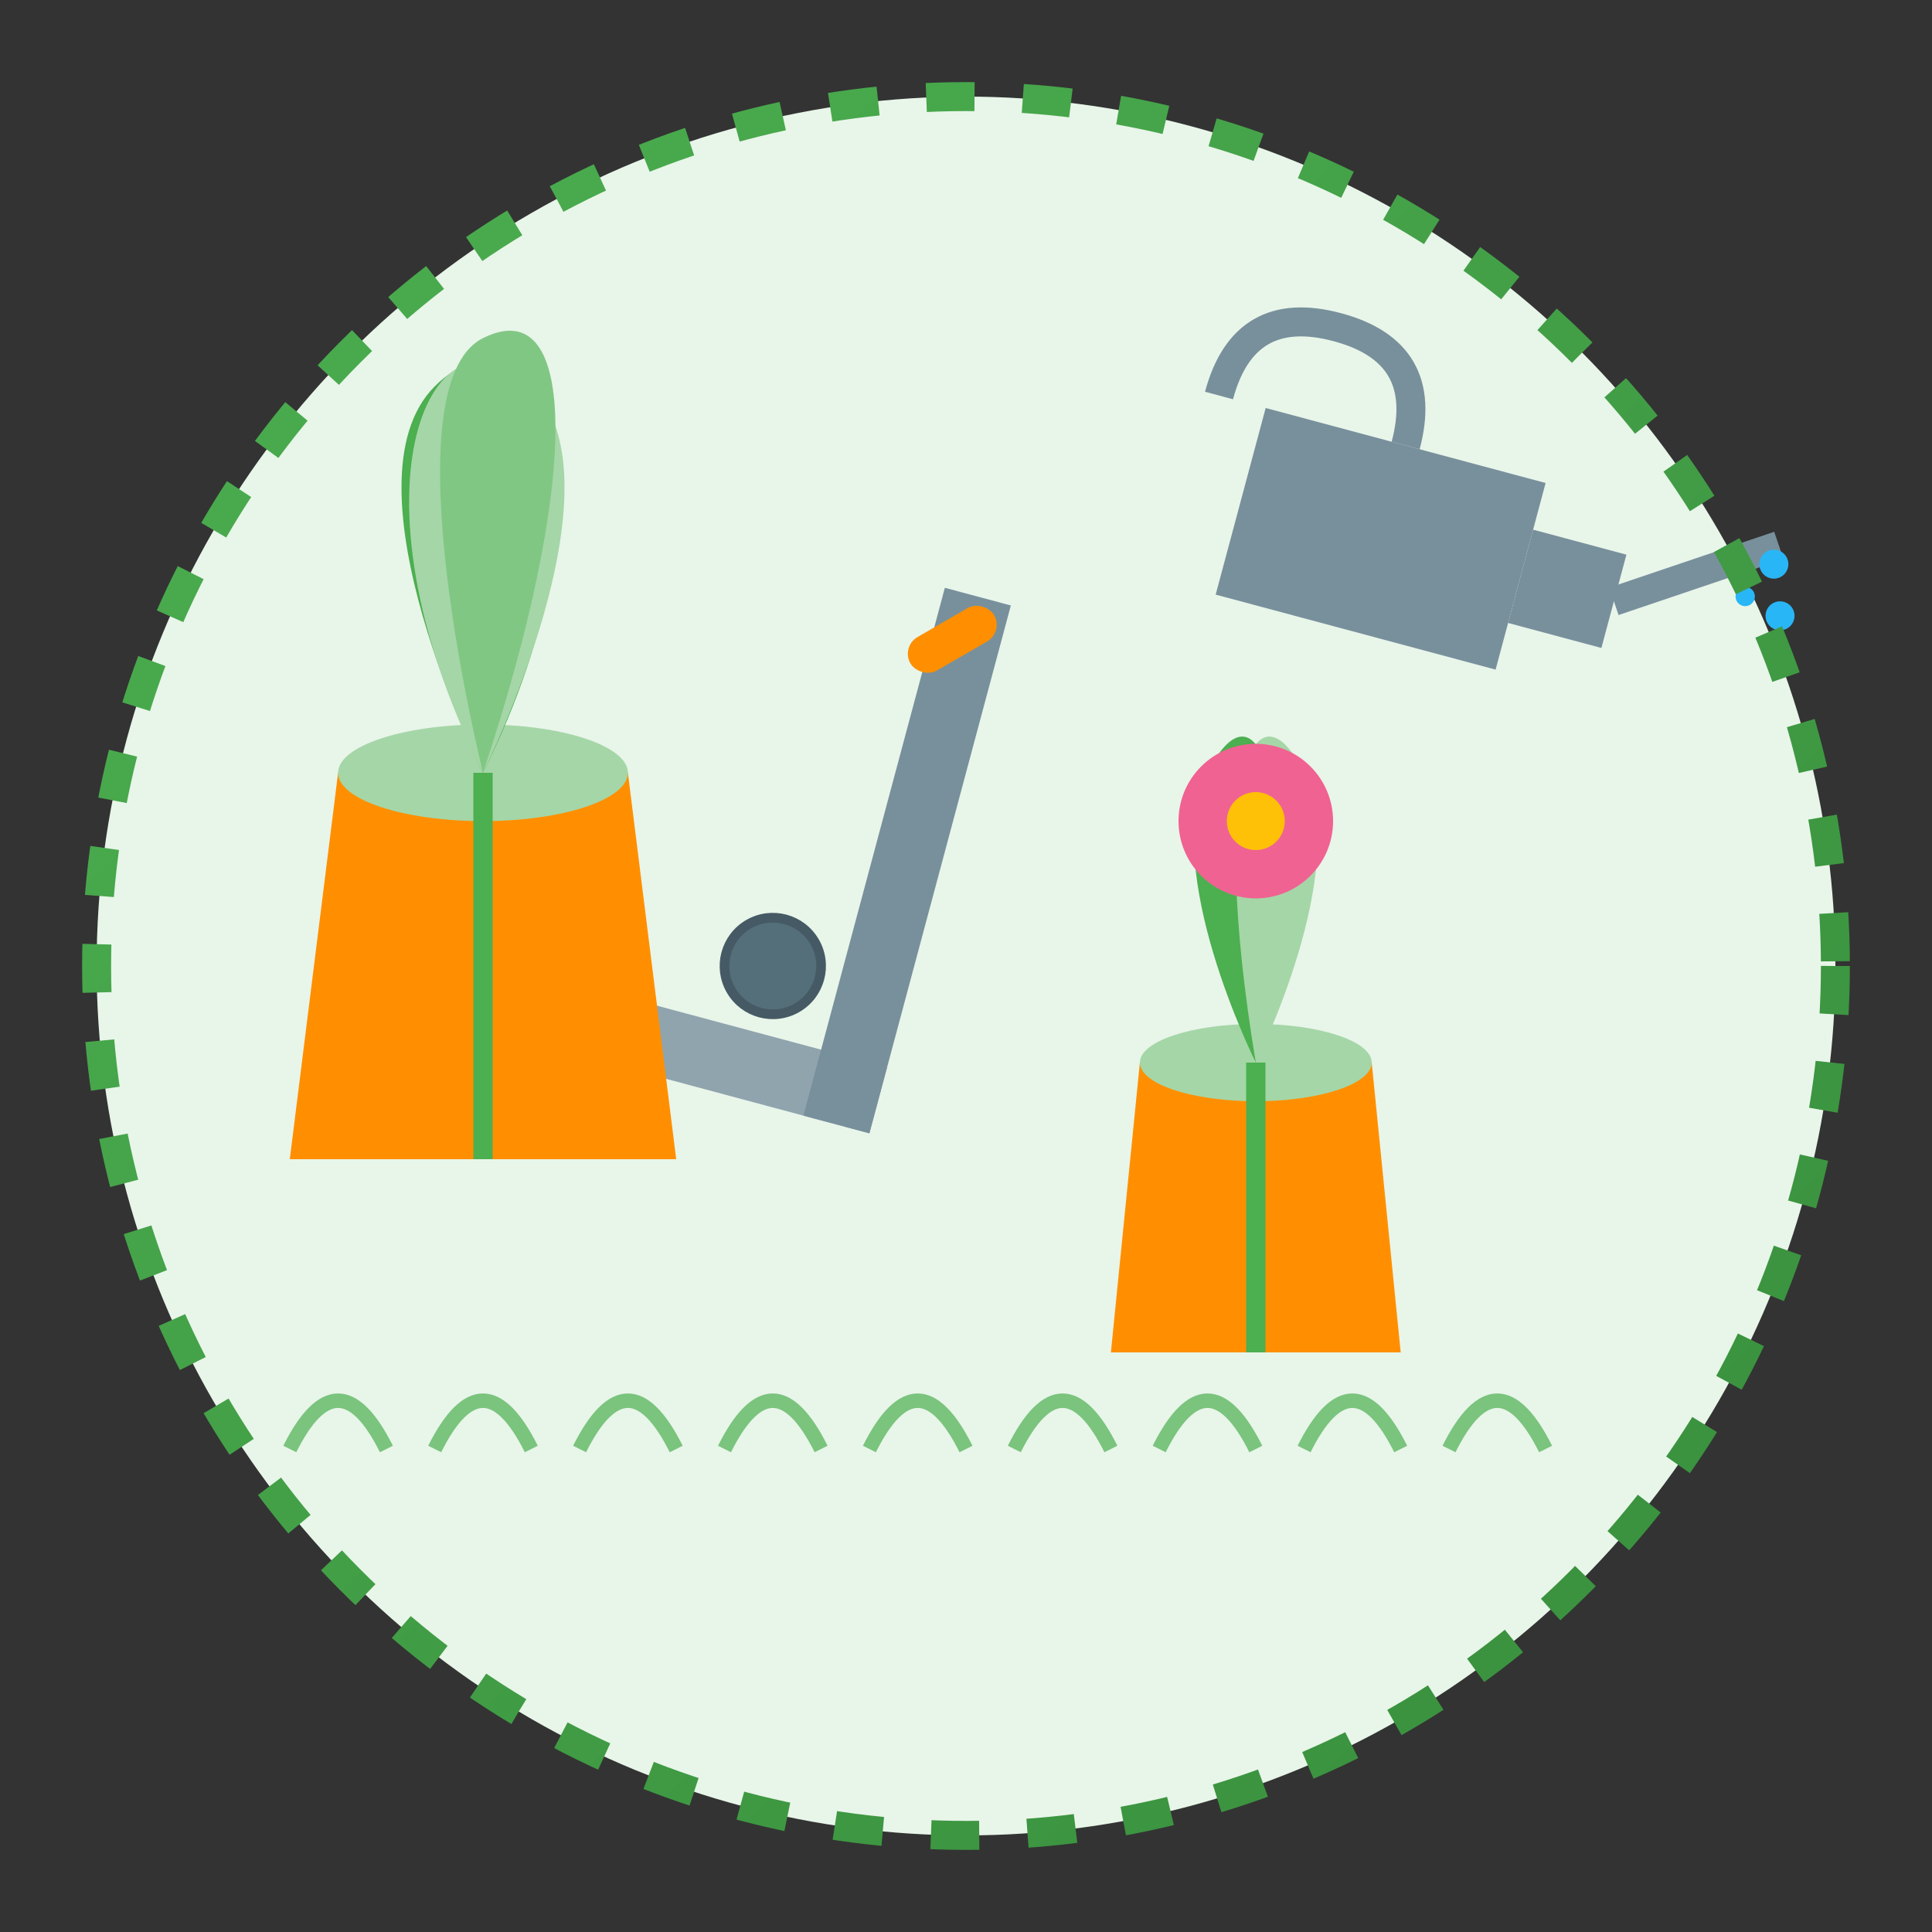 <svg xmlns="http://www.w3.org/2000/svg" viewBox="0 0 200 200" width="200" height="200">
  <rect x="0" y="0" width="200" height="200" fill="#333333" stroke="none"/>
  <!-- Garden Maintenance Service Icon -->
  <defs>
    <linearGradient id="green-gradient" x1="0%" y1="0%" x2="100%" y2="100%">
      <stop offset="0%" stop-color="#4CAF50"/>
      <stop offset="100%" stop-color="#388E3C"/>
    </linearGradient>
  </defs>
  
  <!-- Background circle -->
  <circle cx="100" cy="100" r="90" fill="#E8F5E9"/>
  
  <!-- Gardening tools -->
  <g transform="translate(80, 100)">
    <!-- Garden shears -->
    <g transform="rotate(-30)">
      <path d="M-40,-20 L0,20 L5,15 L-35,-25 Z" fill="#90A4AE"/>
      <path d="M40,-20 L0,20 L-5,15 L35,-25 Z" fill="#78909C"/>
      <circle cx="0" cy="0" r="5" fill="#546E7A" stroke="#455A64" stroke-width="1"/>
      <rect x="-38" y="-22" width="10" height="4" rx="2" fill="#FF8F00"/>
      <rect x="28" y="-22" width="10" height="4" rx="2" fill="#FF8F00"/>
    </g>
  </g>
  
  <!-- Plants and flowers -->
  <g transform="translate(50, 80)">
    <!-- Flowerpot -->
    <path d="M-20,40 L20,40 L15,0 L-15,0 Z" fill="#FF8F00"/>
    <ellipse cx="0" cy="0" rx="15" ry="5" fill="#A5D6A7"/>
    
    <!-- Plant -->
    <path d="M0,0 C0,0 -15,-30 -5,-40 C5,-50 15,-30 0,0" fill="#4CAF50"/>
    <path d="M0,0 C0,0 15,-30 5,-40 C-5,-50 -15,-30 0,0" fill="#A5D6A7"/>
    <path d="M0,0 C0,0 -10,-40 0,-45 C10,-50 10,-30 0,0" fill="#81C784"/>
    
    <!-- Stem -->
    <path d="M0,0 L0,40" fill="none" stroke="#4CAF50" stroke-width="2"/>
  </g>
  
  <g transform="translate(130, 110)">
    <!-- Flowerpot -->
    <path d="M-15,30 L15,30 L12,0 L-12,0 Z" fill="#FF8F00"/>
    <ellipse cx="0" cy="0" rx="12" ry="4" fill="#A5D6A7"/>
    
    <!-- Plant/flower -->
    <path d="M0,0 C0,0 -10,-20 -5,-30 C0,-40 5,-30 0,0" fill="#4CAF50"/>
    <path d="M0,0 C0,0 10,-20 5,-30 C0,-40 -5,-30 0,0" fill="#A5D6A7"/>
    
    <!-- Flower -->
    <circle cx="0" cy="-25" r="8" fill="#F06292"/>
    <circle cx="0" cy="-25" r="3" fill="#FFC107"/>
    
    <!-- Stem -->
    <path d="M0,0 L0,30" fill="none" stroke="#4CAF50" stroke-width="2"/>
  </g>
  
  <!-- Watering can -->
  <g transform="translate(160, 50) rotate(15)">
    <!-- Body -->
    <path d="M-30,0 L0,0 L0,20 L-30,20 Z" fill="#78909C"/>
    <path d="M0,5 L10,5 L10,15 L0,15 Z" fill="#78909C"/>
    
    <!-- Spout -->
    <path d="M10,10 L25,0" fill="none" stroke="#78909C" stroke-width="3"/>
    
    <!-- Handle -->
    <path d="M-15,0 Q-15,-10 -25,-10 Q-35,-10 -35,0" fill="none" stroke="#78909C" stroke-width="3"/>
    
    <!-- Water drops -->
    <circle cx="25" cy="2" r="1.5" fill="#29B6F6"/>
    <circle cx="23" cy="6" r="1" fill="#29B6F6"/>
    <circle cx="27" cy="7" r="1.5" fill="#29B6F6"/>
  </g>
  
  <!-- Decorative lawn pattern -->
  <g transform="translate(30, 150)" opacity="0.7">
    <path d="M0,0 Q5,-10 10,0 M15,0 Q20,-10 25,0 M30,0 Q35,-10 40,0 M45,0 Q50,-10 55,0 M60,0 Q65,-10 70,0 M75,0 Q80,-10 85,0 M90,0 Q95,-10 100,0 M105,0 Q110,-10 115,0 M120,0 Q125,-10 130,0" stroke="#4CAF50" stroke-width="1.5" fill="none"/>
  </g>
  
  <!-- Circle decoration -->
  <circle cx="100" cy="100" r="90" fill="none" stroke="url(#green-gradient)" stroke-width="3" stroke-dasharray="5,5"/>
</svg>
